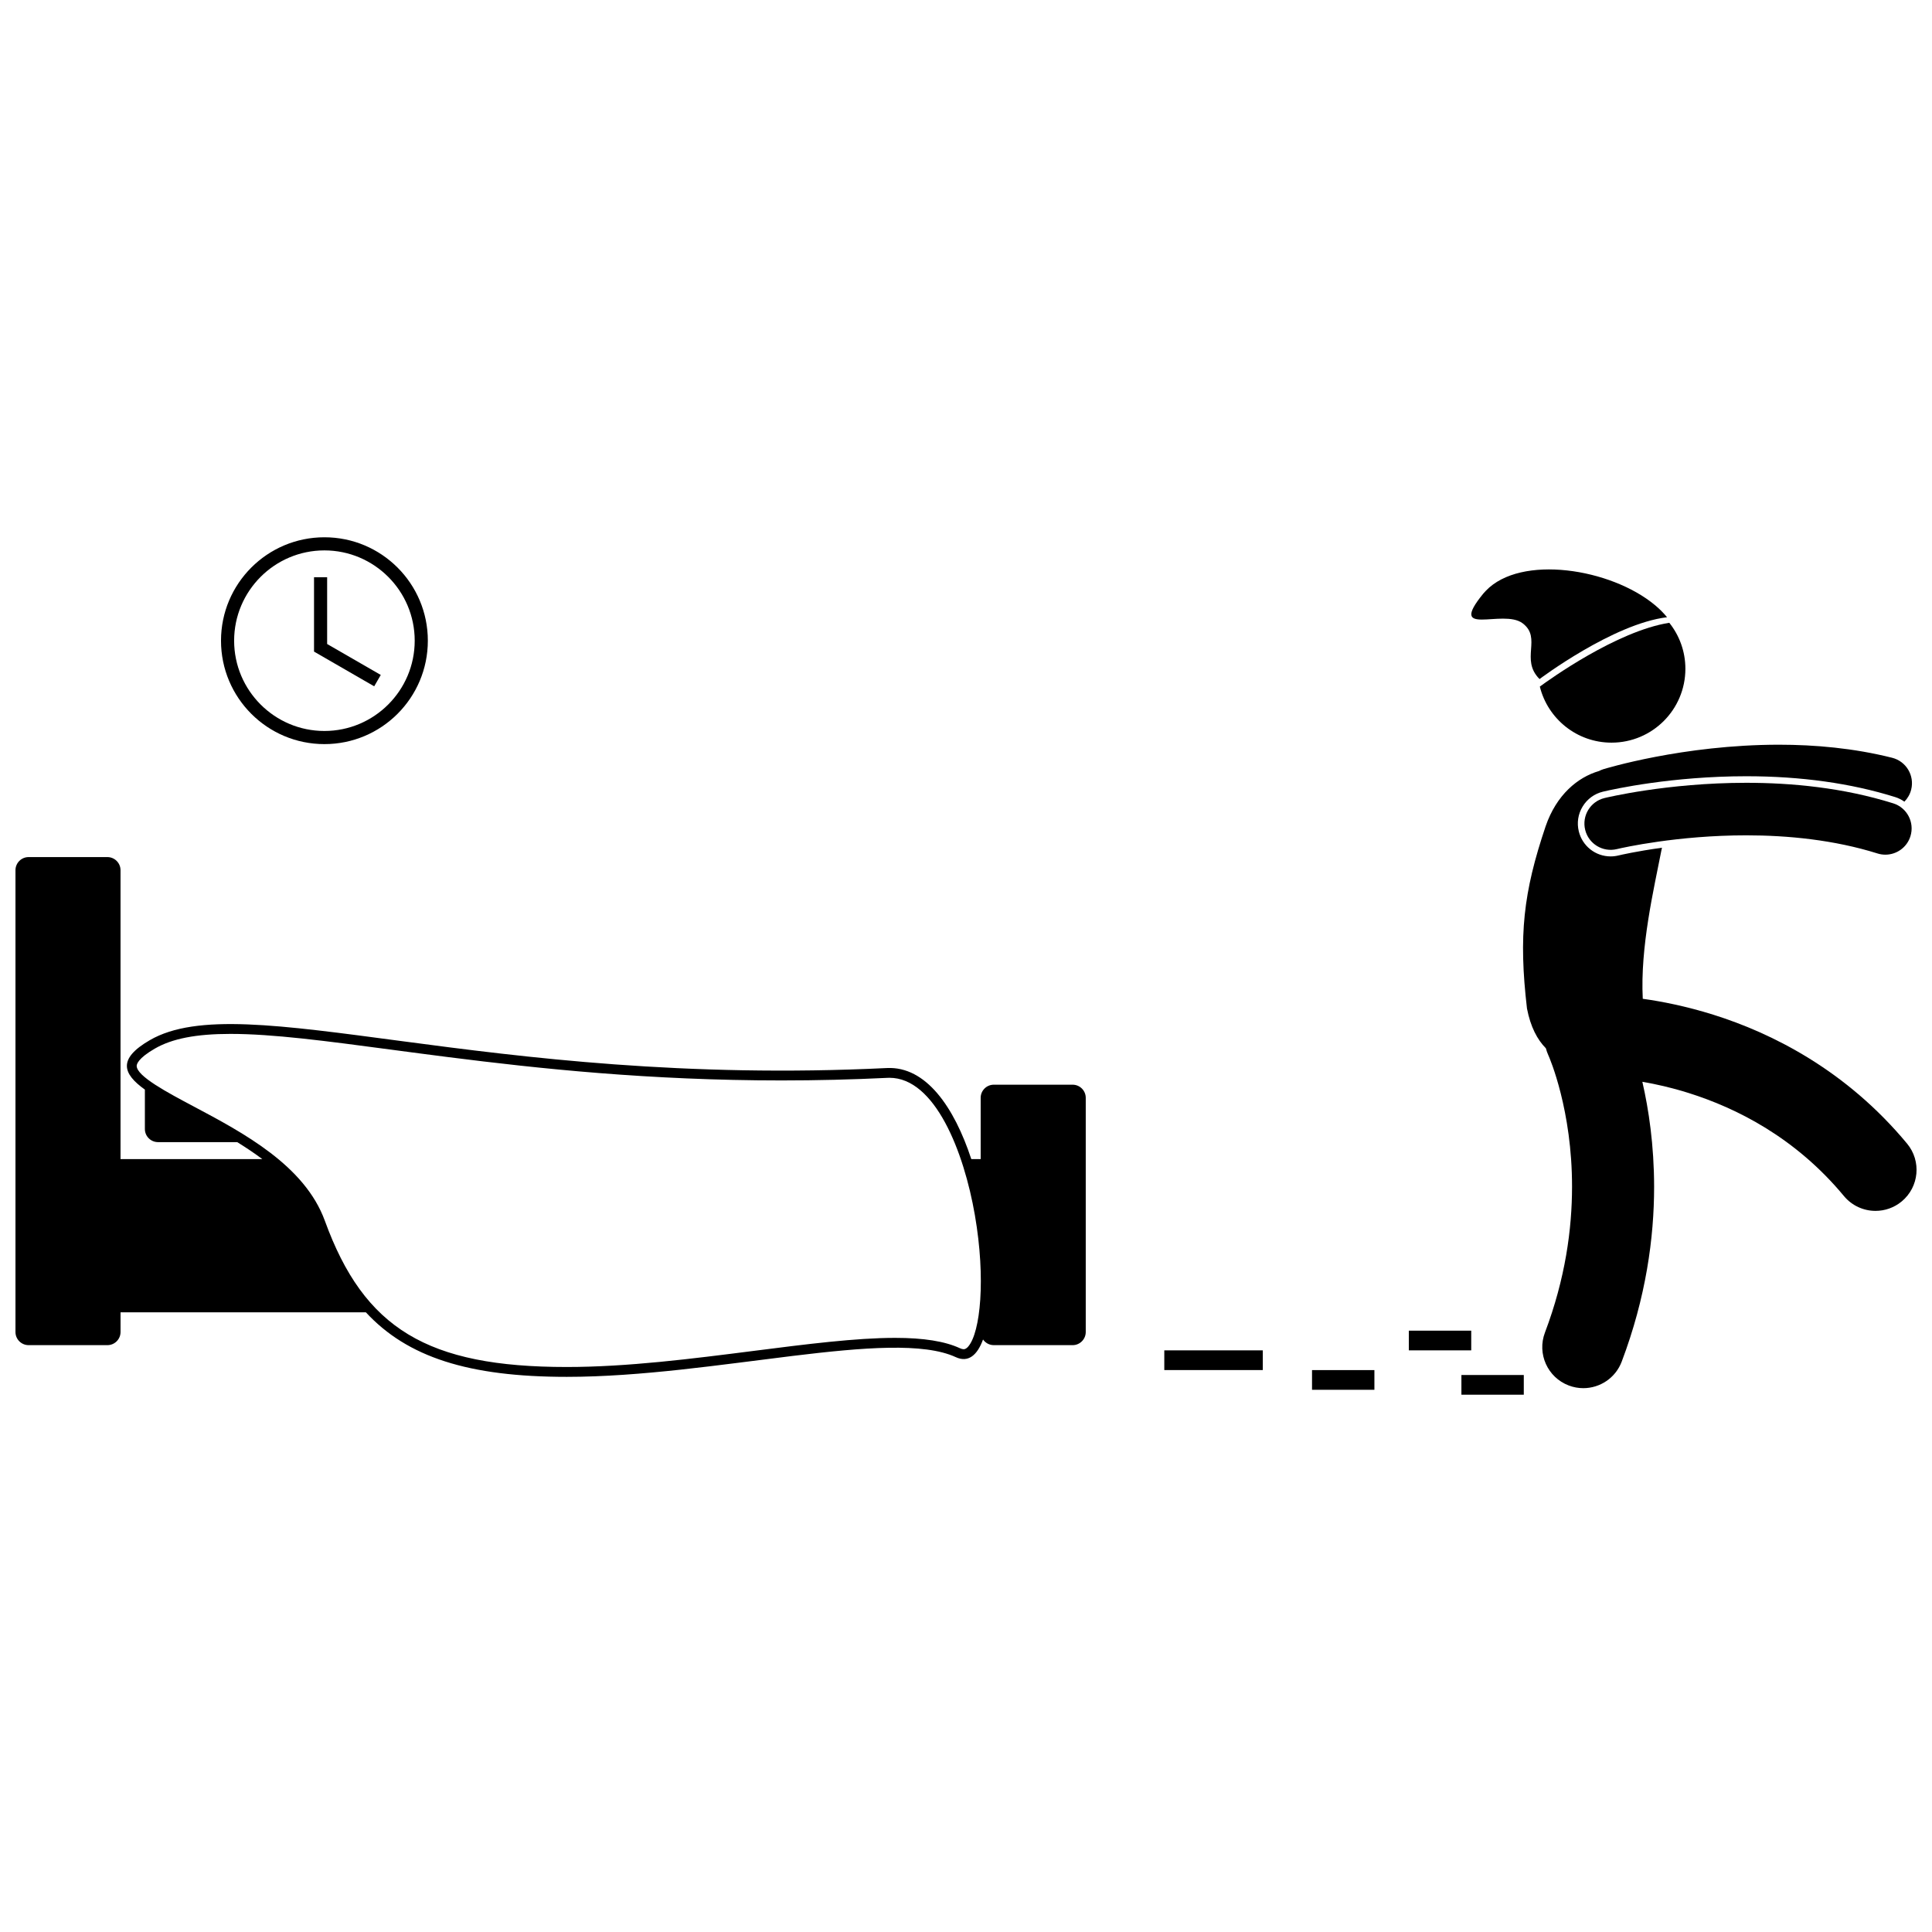 <?xml version="1.0" encoding="UTF-8"?>
<!-- Uploaded to: SVG Repo, www.svgrepo.com, Generator: SVG Repo Mixer Tools -->
<svg width="800px" height="800px" version="1.1" viewBox="144 144 512 512" xmlns="http://www.w3.org/2000/svg">
 <defs>
  <clipPath id="b">
   <path d="m547 341h104.9v171h-104.9z"/>
  </clipPath>
  <clipPath id="a">
   <path d="m148.09 371h283.91v138h-283.91z"/>
  </clipPath>
 </defs>
 <g clip-path="url(#b)">
  <path d="m650.48 353.26c0.938-3.727-1.324-7.508-5.051-8.445-10.191-2.559-20.457-3.457-30.016-3.461-25.5 0.02-46.078 6.375-46.473 6.481-0.418 0.129-0.812 0.297-1.184 0.492-5.633 1.652-11.266 6.266-14.145 14.637-5.926 17.551-7.195 28.977-4.945 48.305 0.949 4.891 2.738 8.242 5.004 10.535 0.164 0.617 0.375 1.23 0.652 1.832 0.398 0.863 6.305 14.637 6.285 34.867-0.004 11.176-1.762 24.324-7.184 38.645-2.129 5.617 0.703 11.898 6.32 14.023 1.27 0.48 2.57 0.707 3.852 0.707 4.391 0 8.523-2.68 10.172-7.027 6.441-17.012 8.594-32.879 8.59-46.348-0.012-11.086-1.441-20.539-3.117-27.816 3.5 0.598 7.688 1.523 12.266 2.969 12.766 4.019 28.32 11.836 41.152 27.305 2.152 2.594 5.25 3.934 8.375 3.934 2.445 0 4.906-0.82 6.938-2.504 4.625-3.832 5.266-10.691 1.43-15.312-16.129-19.449-35.762-29.281-51.379-34.176-7.262-2.273-13.695-3.523-18.672-4.211-0.695-13.77 2.898-28.887 5.027-39.773 0.023-0.086 0.047-0.176 0.07-0.262-6.781 0.93-11.102 1.945-11.426 2.023h-0.008l-0.098 0.023c-0.68 0.168-1.379 0.254-2.074 0.254-4.016 0-7.488-2.727-8.445-6.633-0.555-2.258-0.195-4.598 1.012-6.582 1.207-1.988 3.113-3.387 5.371-3.938h0.008l0.082-0.02c2.883-0.68 18.246-4.066 37.922-4.074 14.496 0.004 27.766 1.863 39.453 5.523 0.895 0.281 1.711 0.699 2.438 1.215 0.844-0.859 1.48-1.938 1.797-3.188z"/>
 </g>
 <path d="m571.07 340.81c10.812 0 19.574-8.766 19.574-19.574 0-4.609-1.598-8.844-4.266-12.191-13.961 2.207-31.859 15.105-34.309 16.91 2.113 8.527 9.816 14.855 19 14.855z"/>
 <g clip-path="url(#a)">
  <path d="m407.37 500.48h20.883c1.922 0 3.481-1.559 3.481-3.481v-62.062c0-1.922-1.559-3.481-3.481-3.481h-20.883c-1.922 0-3.481 1.559-3.481 3.481v16.242h-2.484c-4.519-13.746-11.996-24.641-22.371-24.137-107.02 5.219-170.53-21.75-195.32-7.394-8.578 4.969-7.207 8.898-1.32 13.105v10.441c0 1.922 1.559 3.481 3.481 3.481h20.992c2.277 1.41 4.516 2.902 6.652 4.5l-37.578 0.004v-76.562c0-1.922-1.559-3.481-3.481-3.481h-20.879c-1.922 0-3.481 1.559-3.481 3.481v122.38c0 1.922 1.559 3.481 3.481 3.481h20.883c1.922 0 3.481-1.559 3.481-3.481v-5.219h65.016c11.02 11.906 27.23 17.102 53.25 17.102 39.148 0 86.129-13.051 103.09-5.219 3.281 1.516 5.684-0.488 7.215-4.68 0.629 0.906 1.672 1.496 2.856 1.496zm-6.734 0.316c-0.641 0.762-1.086 0.762-1.254 0.762-0.277 0-0.609-0.09-0.992-0.266-4-1.844-9.613-2.742-17.172-2.742-10.395 0-23.504 1.668-37.379 3.438-16.516 2.106-33.598 4.281-49.641 4.281-36.93 0-53.703-10.137-64.102-38.734-5.34-14.684-21.641-23.34-34.738-30.297-7.07-3.754-15.082-8.012-15.133-10.742-0.008-0.422 0.312-2.004 4.785-4.59 4.602-2.668 10.977-3.91 20.062-3.91 11.203 0 25.141 1.852 42.785 4.199 4.734 0.629 9.695 1.289 14.883 1.945 24.09 3.059 53.418 6.188 88.34 6.188 9.332 0 18.777-0.23 28.074-0.684 0.191-0.008 0.383-0.016 0.566-0.016 12.078 0 19.742 19.609 22.637 36.402 2.938 17.004 1.43 31.027-1.723 34.766z"/>
 </g>
 <path d="m202.57 313.79c0 15.137 12.27 27.406 27.406 27.406 15.137 0 27.406-12.27 27.406-27.406s-12.27-27.406-27.406-27.406c-15.137 0-27.406 12.27-27.406 27.406zm51.332 0c0 13.191-10.734 23.926-23.93 23.926-13.191 0-23.926-10.734-23.926-23.926 0-13.191 10.734-23.93 23.926-23.93 13.195 0 23.93 10.734 23.93 23.93z"/>
 <path d="m227.22 296.97v19.707l15.945 9.203 1.742-3.012-14.211-8.199v-17.699z"/>
 <path d="m547.5 309.17c5.219 3.914-0.727 9.57 4.496 14.789 0 0 19.43-14.645 33.789-16.387-0.922-1.137-2.008-2.215-3.227-3.227-11.684-9.734-35.539-13.469-44.789-3.785-0.242 0.254-0.484 0.508-0.707 0.777-9.574 11.75 5.215 3.918 10.438 7.832z"/>
 <path d="m606.79 351.45c-21.121 0.008-37.254 3.969-37.598 4.043-3.734 0.914-6.019 4.684-5.106 8.418 0.914 3.734 4.684 6.019 8.418 5.106 0 0 0.02-0.008 0.117-0.027 1.461-0.348 16.004-3.625 34.172-3.617 10.996-0.004 23.293 1.203 34.766 4.805 0.695 0.219 1.395 0.32 2.086 0.32 2.961 0 5.707-1.906 6.637-4.879 1.148-3.668-0.891-7.574-4.555-8.723-13.324-4.172-26.949-5.441-38.938-5.445z"/>
 <path d="m452.55 501.86h26.102v5.219h-26.102z"/>
 <path d="m491.7 507.09h16.531v5.219h-16.531z"/>
 <path d="m517.36 496.64h16.531v5.219h-16.531z"/>
 <path d="m531.29 508.39h16.531v5.219h-16.531z"/>
</svg>